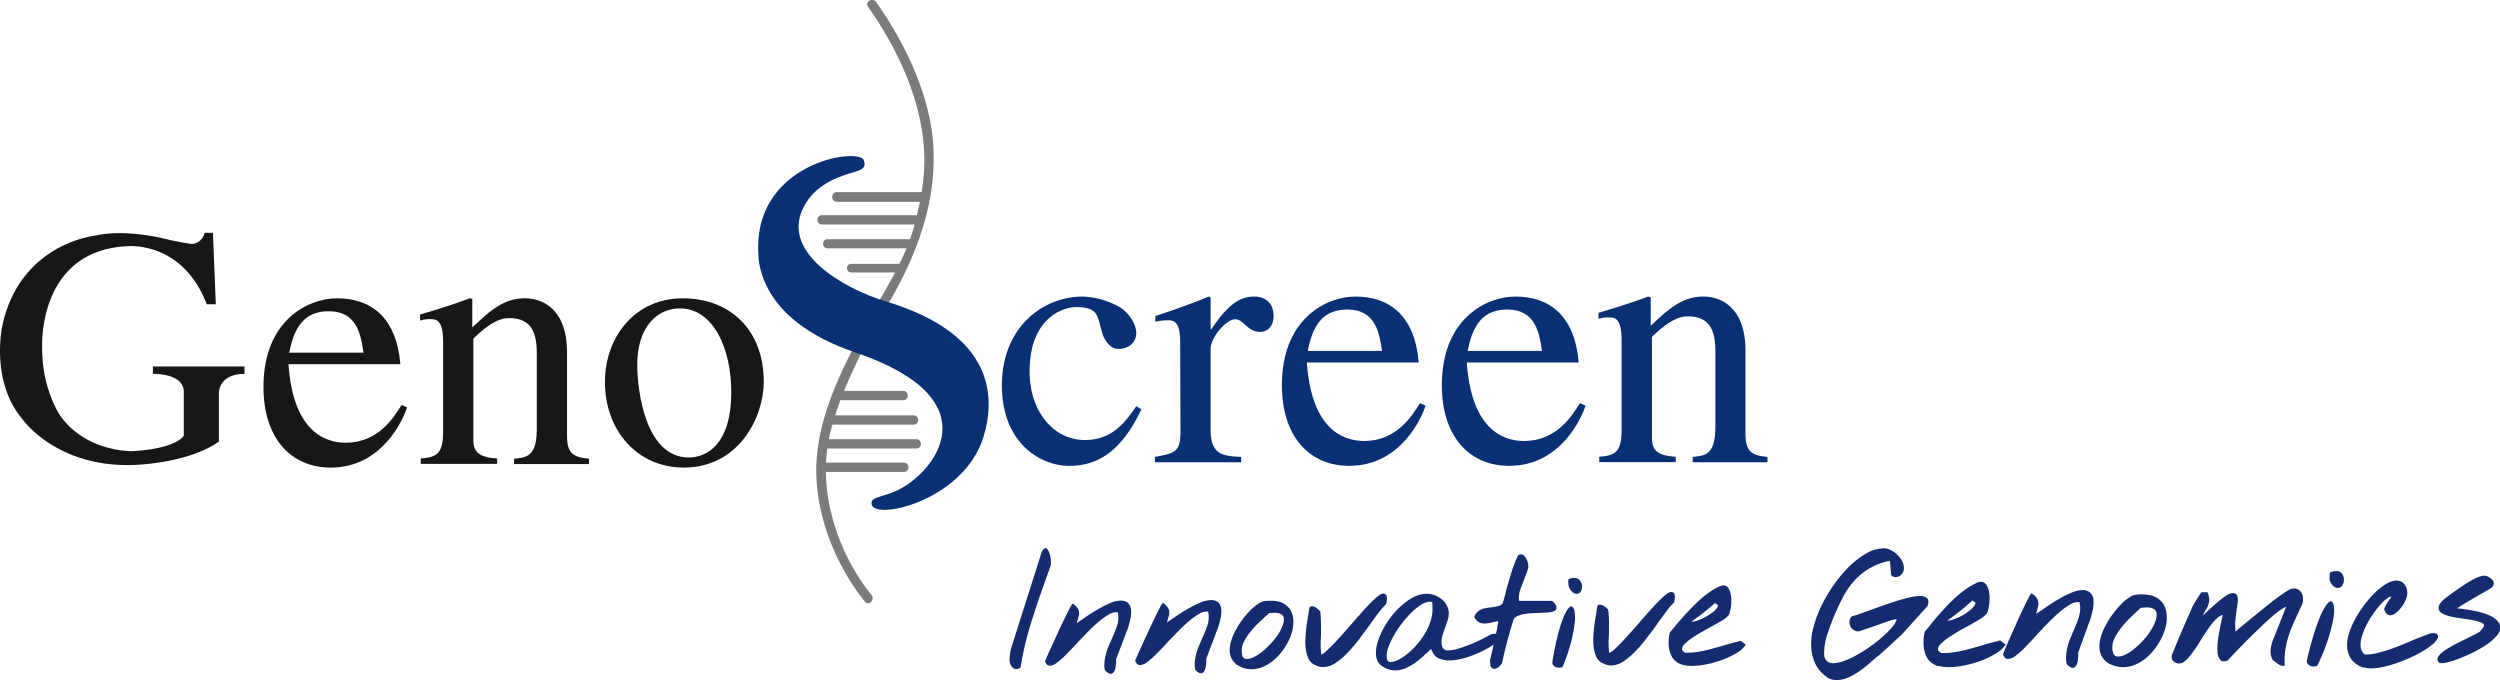 <svg xmlns="http://www.w3.org/2000/svg" viewBox="0 0 692.69 188.48">
  <defs>
    <style>
      .cls-1 {
        fill: #083074;
      }

      .cls-2 {
        fill: #181716;
      }

      .cls-3 {
        fill: #7a7b7a;
      }

      .cls-4 {
        fill: #142b70;
      }
    </style>
  </defs>
  <title>genoscreen-logo</title>
  <g id="Calque_2" data-name="Calque 2">
    <g id="Calque_1-2" data-name="Calque 1">
      <g>
        <path class="cls-1" d="M316.26,113.41c-5.39,11.38-11.87,15.67-20,15.67s-18.66-6.49-18.66-22.25c0-16.37,11.58-24.66,22.36-24.66a22.31,22.31,0,0,1,10.58,3.1c3,2.09,4.29,5.19,4.29,7,0,2.3-1.6,4.19-4.6,4.4-2.59.2-4.28-2.4-4.88-4.6l-.6-2.19c-.8-3-1.3-4.79-6.59-4.79-3.69,0-12.88,3.09-12.88,17.76,0,11.48,6.89,19.07,15.27,19.07,7.19,0,10.88-4.3,14.28-9.39Z"/>
        <path class="cls-1" d="M327,94.75c0-5.89-1.9-6-3.49-6a14.91,14.91,0,0,0-3.39.4v-1.6C325,86,330,84.17,334.93,82.17l.5.2v8.89h.19c4.7-7.09,8.09-9.09,11.88-9.09,3.4,0,5.39,2.1,5.39,5.39,0,2.5-1.4,4.4-3.79,4.4-3.49,0-4.49-3.5-6.89-3.5s-6.78,5-6.78,8.19V119.1c0,6.89,3.39,7.29,8.48,7.49v1.49H320v-1.49c5.49-1,7.08-1.3,7.08-6.89Z"/>
        <path class="cls-1" d="M382.93,97.24c-.7-4.79-1.69-11.47-9.58-11.47-5.49,0-9.38,2.69-11,11.47ZM395,112.41c-1,3.1-6.79,16.67-21.16,16.67-11.08,0-18.66-8.18-18.66-22.35,0-18.47,12.37-24.56,20.36-24.56,9.38,0,16.46,5.19,17.56,18.27h-31c1.2,17.66,9.29,21.75,15.87,21.75,8.88,0,13.18-6.78,15.47-10.48Z"/>
        <path class="cls-1" d="M427.25,97.24c-.7-4.79-1.7-11.47-9.59-11.47-5.48,0-9.38,2.69-11,11.47Zm12.07,15.17c-1,3.1-6.79,16.67-21.16,16.67-11.08,0-18.66-8.18-18.66-22.35,0-18.47,12.37-24.56,20.36-24.56,9.38,0,16.47,5.19,17.56,18.27h-31c1.19,17.66,9.27,21.75,15.86,21.75,8.89,0,13.18-6.78,15.47-10.48Z"/>
        <path class="cls-1" d="M449.3,94.35c0-6.29-1.9-6.39-3.49-6.39a8.08,8.08,0,0,0-2.9.4v-1.7c4.49-1.29,9.18-2.79,13.77-4.49l.7.2v7.89c4.9-4.59,8.69-8.09,14.58-8.09,4.59,0,11.67,2.7,11.67,15V120c0,4.69,1.2,6.19,6.09,6.59v1.49H469v-1.49c3.69-.3,6.29-.8,6.29-8.39V97.34c0-6.09-1.8-9.68-7.68-9.68-3,0-6.09,2-9.89,5.69v28c0,3.3,1.4,4.9,6.59,5.2v1.49H443.11v-1.49c4.69-.3,6.19-1.6,6.19-7.49Z"/>
        <path class="cls-2" d="M100.72,97.72C100,92.93,99,86.24,91.14,86.24c-5.49,0-9.38,2.7-11,11.48Zm12.08,15.17c-1,3.1-6.79,16.67-21.16,16.67C80.56,129.56,73,121.37,73,107.2c0-18.46,12.38-24.55,20.37-24.55,9.38,0,16.46,5.19,17.56,18.26h-31c1.2,17.67,9.29,21.76,15.87,21.76,8.88,0,13.18-6.78,15.47-10.48Z"/>
        <path class="cls-2" d="M122.78,94.83c0-6.29-1.9-6.39-3.5-6.39a8.06,8.06,0,0,0-2.89.4v-1.7c4.49-1.29,9.18-2.79,13.77-4.49l.7.2v7.88c4.89-4.59,8.68-8.08,14.57-8.08,4.59,0,11.68,2.69,11.68,15v22.86c0,4.69,1.2,6.18,6.09,6.58v1.5H142.44v-1.5c3.69-.3,6.29-.8,6.29-8.38V97.82c0-6.09-1.8-9.68-7.69-9.68-3,0-6.09,2-9.88,5.69v28c0,3.3,1.4,4.89,6.59,5.19v1.5H116.59v-1.5c4.69-.3,6.19-1.59,6.19-7.48Z"/>
        <path class="cls-2" d="M202.62,108.7c0-12.38-5.09-23.25-14.27-23.25-6.29,0-11.78,5.18-11.78,15.56,0,7.39,2.3,25.75,14.28,25.75,5.09,0,11.77-3.79,11.77-18.06m9-2.89c0,9.88-7,23.75-22.15,23.75-12.88,0-21.86-10.28-21.86-23.75,0-12.28,8.19-23.16,21.56-23.16,13.07,0,22.45,8.68,22.45,23.16"/>
        <path class="cls-2" d="M59,64.51H56.67a3.86,3.86,0,0,1-3.54,3.1s-4.72-.74-6.93-1.33c0,0-11.21-3-19.76-1,0,0-20.94,2.06-25.81,25.07,0,0-3.4,15.19,5.6,25.81,0,0,9.15,13.13,30.09,12.69,0,0,15.34-.15,24.33-6.5V108.91s-.14-5.31,7.09-5.31v-2.07H42.37v2.07s8.4-.3,8.55,4.86V120.7S49.3,124.24,36.76,125c0,0-12.53.44-19.91-9.59,0,0-5.31-7.37-5.16-19.32,0,0-1.33-26.69,23.6-27.87,0,0,15.19-1.62,22,16.08h2.51Z"/>
        <path class="cls-3" d="M254,121.69H229.67c.08-.4.14-.79.24-1.19.22-1,.47-1.89.74-2.84h22.59a1.3,1.3,0,0,0,0-2.59H231.42c.44-1.4.92-2.8,1.43-4.18h17.51a1.3,1.3,0,0,0,0-2.59H233.85A180.5,180.5,0,0,1,246,84.4c7.86-13.41,13.49-28,12.61-43.84-.78-14-7.84-28.63-15.85-40-1-1.35-3.21-.06-2.24,1.31,8.65,12.26,15.67,27.63,15.59,42.81a54.77,54.77,0,0,1-.76,8.55H231.8a1.35,1.35,0,0,0,0,2.69h23.08c-.25,1.24-.53,2.48-.83,3.7h-26.3a1.29,1.29,0,0,0,0,2.58h25.64c0,.18-.09.37-.14.55-.33,1.21-.72,2.37-1.12,3.52H229.18a1.27,1.27,0,0,0,0,2.53h22c-.6,1.47-1.27,2.89-2,4.31H235.74a1.2,1.2,0,0,0,0,2.39H248c-1.75,3.31-3.65,6.55-5.54,9.91-6.87,12.25-14.66,26.26-16.07,40.45-1.44,14.42,4.4,29.81,13.28,40.87,1,1.31,2.87-.54,1.84-1.83C234,155.6,229,143.07,228.83,130.76h21.71a1.3,1.3,0,0,0,0-2.59H228.87c.06-1.3.18-2.6.36-3.89H254a1.3,1.3,0,0,0,0-2.59"/>
        <path class="cls-1" d="M210.14,71.15c.37,4.44,2.78,18.34,26.81,26.49,38.79,13.16,21.61,33.46,11.85,38.14-4.07,2-7.23,1.76-7.32,3.61-.28,5.18,25.41-.22,31-18.3,3.29-10.68,3.48-28.45-27.17-37.62-10.89-3.27-30.3-13.7-22.06-27.14,3.54-5.77,9.77-7.61,13.86-8.79,2.88-.82,2.59-2,2.23-3.12-1.17-3.77-31.31.59-29.17,26.73"/>
        <path class="cls-4" d="M506.22,187.61a9.5,9.5,0,0,1-3.12-3.46,11.83,11.83,0,0,1-1.23-4.44,17.57,17.57,0,0,1,.58-5.87,32.43,32.43,0,0,1,2.31-6.15,41.1,41.1,0,0,1,3.51-5.86,35,35,0,0,1,4.24-5A24.12,24.12,0,0,1,517,153.4a9.25,9.25,0,0,1,4.15-1.4,3.82,3.82,0,0,1,2.18.17,6.63,6.63,0,0,1,2,1.2,7.28,7.28,0,0,1,1.51,1.77,4.43,4.43,0,0,1,.67,1.92,2.55,2.55,0,0,1-1.7,2.77l.08-.08a1.41,1.41,0,0,1-.57.14,1.44,1.44,0,0,1-.63-.08,1.6,1.6,0,0,1-.5-.27.7.7,0,0,1-.24-.42l-.29-3.72-.4.08-.35.06a.59.59,0,0,0-.24.06,17.4,17.4,0,0,0-7.39,3.84,21,21,0,0,0-4.86,6.46,65,65,0,0,0-4,9.56,17,17,0,0,0-1,5.79,2.71,2.71,0,0,0,.78,1.94,2.46,2.46,0,0,0,1.7.57,9.29,9.29,0,0,0,3.25-.71,26.4,26.4,0,0,0,3.77-1.82,38.57,38.57,0,0,0,3.8-2.48,36.41,36.41,0,0,0,3.36-2.74,22.44,22.44,0,0,0,2.44-2.55,4.52,4.52,0,0,0,1-1.9,5.83,5.83,0,0,0-1.21.22c-.4.12-.77.23-1.11.31h0c-.28.13-.8.33-1.55.58l-2.38.84-2.32.79c-.76.25-1.29.44-1.57.54a1.94,1.94,0,0,1-1.16,0,2.49,2.49,0,0,1-.92-.5,2.28,2.28,0,0,1-.61-.84,3.32,3.32,0,0,1-.26-1,2.25,2.25,0,0,1,.23-1.18,1.35,1.35,0,0,1,.94-.7,11.47,11.47,0,0,0,1.51-.47l2.82-1c1.11-.41,2.31-.84,3.61-1.3s2.58-.89,3.86-1.3,2.47-.73,3.6-1a13.78,13.78,0,0,1,2.85-.4,2.89,2.89,0,0,1,2.17.66c.41.43.4,1.16,0,2.18l-1.62,1.77c-.49.53-1,1.12-1.62,1.78l-1.72,1.93-1.53,1.69c-.45.5-.79.85-1,1.07v-.05q-.15.17-1,.93l-1.85,1.71c-.68.63-1.37,1.25-2.06,1.87s-1.27,1.09-1.69,1.41-1.15,1-2,1.75a30.23,30.23,0,0,1-2.69,2.09,19.44,19.44,0,0,1-3.1,1.76,7.85,7.85,0,0,1-3.19.73,5.48,5.48,0,0,1-1.49-.19,5,5,0,0,1-1.42-.68"/>
        <path class="cls-4" d="M546.42,166.33c0,.06-.1.21-.39.47s-.66.57-1.12,1-1,.81-1.52,1.25-1.09.87-1.62,1.27-1,.75-1.41,1.05-.71.48-.86.56a4.19,4.19,0,0,0,1.43-.21,13,13,0,0,0,1.7-.65,13.5,13.5,0,0,0,1.75-.94,16.89,16.89,0,0,0,1.53-1.11,6.44,6.44,0,0,0,1.07-1.11,1.44,1.44,0,0,0,.36-1s-.16-.12-.45-.2Zm-9.34,18.26a5.28,5.28,0,0,1-3.08-2.25,7.79,7.79,0,0,1-1-3.34,13.08,13.08,0,0,1,0-2,11.68,11.68,0,0,1,.32-2q.4-.45.84-1c.3-.35.57-.71.84-1.06.83-1,1.74-2.06,2.74-3.19s2-2.25,3.16-3.32a35,35,0,0,1,3.44-2.94,18.43,18.43,0,0,1,3.61-2.1,2.05,2.05,0,0,1,1.37-.14,1.9,1.9,0,0,1,1,.71,4.06,4.06,0,0,1,.63,1.34,8.43,8.43,0,0,1,.29,1.68,13.15,13.15,0,0,1,0,1.54,13.6,13.6,0,0,1-.16,1.49c-.09.46-.18.88-.28,1.24a2.51,2.51,0,0,1-.38.82,7.82,7.82,0,0,1-2,1.59c-1,.58-2,1.19-3.21,1.84-.95.5-1.92,1-2.91,1.63s-1.89,1.15-2.69,1.71a13.07,13.07,0,0,0-1.94,1.65,2,2,0,0,0-.71,1.45c0,.34.34.69.93,1a2,2,0,0,0,.44,0h.44a19.17,19.17,0,0,0,2.7-.23c1-.16,2-.35,3-.6s2-.51,3.05-.81l2.89-.86c.65-.18,1.34-.37,2.06-.54s1.3-.34,1.74-.47l1.54,1.15a8.31,8.31,0,0,1-2.69,2.45,22.83,22.83,0,0,1-4.06,2,32.35,32.35,0,0,1-4.6,1.32,22.55,22.55,0,0,1-4.28.5,15.59,15.59,0,0,1-1.58-.08,7.66,7.66,0,0,1-1.41-.27"/>
        <path class="cls-4" d="M572.59,183.79a8.84,8.84,0,0,1-.11-2.34,16.25,16.25,0,0,1,.4-2.28,16.44,16.44,0,0,1,.74-2.25c.3-.73.61-1.46.92-2.19.52-1.2,1-2.36,1.36-3.48a8.13,8.13,0,0,0,.46-3.29,5.52,5.52,0,0,0-.21-1.12,4.2,4.2,0,0,0-2.59.67,19.76,19.76,0,0,0-3.06,2.22q-1.61,1.4-3.27,3.11T564,176.26c-1,1.16-2.06,2.22-3,3.2a20.62,20.62,0,0,1-2.61,2.31,3.4,3.4,0,0,1-2.06.81q-.89,0-1.35-1.32s.17-.45.52-1.28.79-1.85,1.33-3.07,1.14-2.54,1.78-4,1.26-2.79,1.84-4,1.09-2.29,1.55-3.15a6,6,0,0,1,.86-1.4,5.29,5.29,0,0,1,1.45,1.31,2.63,2.63,0,0,1,.48,1.28,3.52,3.52,0,0,1-.09,1.12c-.09.38-.19.74-.29,1.08l-.12.49c0,.16-.08.32-.13.48l2.89-2c1.11-.76,2.26-1.49,3.44-2.17a29.7,29.7,0,0,1,3.48-1.74,8.12,8.12,0,0,1,3-.71,2.82,2.82,0,0,1,3.08,3,9.43,9.43,0,0,1-.19,2.4,23.11,23.11,0,0,1-.94,3.44l0-.08c0,.11-.12.32-.23.62s-.24.67-.38,1.09-.3.87-.49,1.36-.36,1-.54,1.46c-.3.86-.61,1.69-.9,2.49s-.48,1.31-.54,1.52a.58.58,0,0,0,0,.24.74.74,0,0,0,0,.26,1.51,1.51,0,0,1,0,.3,13.5,13.5,0,0,1-.17,1.67,2.82,2.82,0,0,1-.66,1.46.83.83,0,0,1-.68.3,1.57,1.57,0,0,1-.72-.21,5.59,5.59,0,0,1-.61-.44,2,2,0,0,1-.33-.32Z"/>
        <path class="cls-4" d="M585.47,180.8a1.42,1.42,0,0,0,1.44,1.12,4.79,4.79,0,0,0,2.13-.62,13.75,13.75,0,0,0,2.39-1.59,22.28,22.28,0,0,0,2.36-2.23,19.5,19.5,0,0,0,2-2.57,14.13,14.13,0,0,0,1.35-2.61,5.12,5.12,0,0,0,.41-2.28,1.65,1.65,0,0,0-.71-1.24,3.81,3.81,0,0,0-2.18-.47,10.2,10.2,0,0,0-1.55.13,4.68,4.68,0,0,1-.39.38l-.46.42c-.67.62-1.43,1.34-2.26,2.17a26.56,26.56,0,0,0-2.35,2.64,15.09,15.09,0,0,0-1.79,2.86,5.72,5.72,0,0,0-.59,2.85,4.12,4.12,0,0,0,.21,1m-.2,3.52a5.23,5.23,0,0,1-2.57-1.89,5.47,5.47,0,0,1-1-2.73,8.71,8.71,0,0,1,.34-3,17.09,17.09,0,0,1,1.28-3.2,22.65,22.65,0,0,1,1.93-3.12,24.75,24.75,0,0,1,2.24-2.69,14.11,14.11,0,0,1,2.28-2,5,5,0,0,1,2-.89q.44,0,.9-.06t.9,0a8.83,8.83,0,0,1,2.91.43,6,6,0,0,1,2.05,1.19,5.06,5.06,0,0,1,1.26,1.8,6.93,6.93,0,0,1,.54,2.28,10.4,10.4,0,0,1-.24,3.1,15.29,15.29,0,0,1-1.16,3.23,19.34,19.34,0,0,1-1.91,3.07,15.71,15.71,0,0,1-2.49,2.59,12.15,12.15,0,0,1-3,1.8,8.51,8.51,0,0,1-3.28.67,8.25,8.25,0,0,1-3-.59"/>
        <path class="cls-4" d="M633.05,184.36a1,1,0,0,1-.89.08,3.41,3.41,0,0,1-1-.48,6.89,6.89,0,0,1-.86-.65,4.11,4.11,0,0,1-.41-.42l.15.4a3,3,0,0,1-.64-1.1,5.45,5.45,0,0,1-.27-1.26,6.41,6.41,0,0,1,.22-2.22,14.56,14.56,0,0,1,.69-2q.19-.48.66-1.68c.31-.8.65-1.64,1-2.53s.72-1.71,1-2.5.56-1.35.72-1.67v-.2a7.89,7.89,0,0,0-2.08,1.25q-1.38,1-3.06,2.58c-1.11,1-2.28,2.12-3.49,3.3s-2.34,2.3-3.37,3.35-1.94,2-2.7,2.8-1.25,1.34-1.47,1.6c-1,.36-1.65.3-2.07-.16a3.67,3.67,0,0,1-.76-2.23,13.24,13.24,0,0,1,0-2.24c.07-.85.19-1.72.35-2.6s.32-1.73.49-2.56.33-1.55.47-2.17a1.77,1.77,0,0,0,.09-.38.53.53,0,0,1,.09-.3,3.24,3.24,0,0,0-1.47.79,11.65,11.65,0,0,0-1.57,1.67,26.27,26.27,0,0,0-1.6,2.23c-.54.81-1.07,1.63-1.58,2.47s-1,1.62-1.55,2.38-1,1.44-1.5,2a8.26,8.26,0,0,1-1.45,1.41,2.22,2.22,0,0,1-3.37-.63,1.41,1.41,0,0,1-.1-.58,1.88,1.88,0,0,1,.05-.58l.6-1.48c.27-.67.57-1.42.92-2.27s.71-1.71,1.11-2.62l1.13-2.63c.35-.84.67-1.59,1-2.25s.49-1.14.63-1.46v0a10.41,10.41,0,0,1,.65-1.34c.3-.55.62-1.07.94-1.57s.6-.92.85-1.28a2.29,2.29,0,0,1,.42-.54h1.6a5.27,5.27,0,0,1,.47,1.56,4.23,4.23,0,0,1-.06,1.34,5,5,0,0,1-.4,1.16c-.19.36-.37.7-.56,1s-.24.48-.37.7-.23.45-.32.67q1.79-1.69,3.13-2.88c.9-.79,1.68-1.43,2.35-1.93a11,11,0,0,1,1.65-1.07,2.64,2.64,0,0,1,1.09-.32,1.42,1.42,0,0,1,1,.31,1.61,1.61,0,0,1,.41.92,5.59,5.59,0,0,1,0,1.42c-.07.55-.15,1.14-.26,1.78l0,0c-.12.86-.23,1.77-.34,2.73a15,15,0,0,0-.06,2.84l.06.68c.25-.21.52-.45.8-.71l.92-.78,1.39-1.13c.43-.35.71-.58.86-.72l1.49-1.21c.61-.51,1.23-1,1.87-1.53l1.71-1.37a10.07,10.07,0,0,1,1-.72h-.08c.13-.11.4-.32.82-.63s.86-.63,1.36-1,1-.68,1.42-1a10.38,10.38,0,0,1,1-.62l0,0a3.11,3.11,0,0,1,1.64-.53,2.24,2.24,0,0,1,1.72.73,3.11,3.11,0,0,1,.77,1.9,3.15,3.15,0,0,1,0,.68c0,.24-.07.51-.1.8-.2.46-.41.9-.61,1.32s-.4.86-.58,1.29c-.55,1.15-1.06,2.28-1.55,3.39a30.89,30.89,0,0,0-1.26,3.41,23.52,23.52,0,0,0-.81,3.62,19.52,19.52,0,0,0-.14,4"/>
        <path class="cls-4" d="M645.57,161a1.69,1.69,0,0,1-.1-.46,5.33,5.33,0,0,1,0-.71c0-.26,0-.5.05-.73a1.67,1.67,0,0,1,.1-.5,7.68,7.68,0,0,1,.89-.28,3.19,3.19,0,0,1,.64-.08,2,2,0,0,1,1.69.63,2.67,2.67,0,0,1,.6,1.52,2.83,2.83,0,0,1-.4,1.72,1.43,1.43,0,0,1-1.28.8,1.78,1.78,0,0,1-1.09-.39,4.14,4.14,0,0,1-1.06-1.44Zm-6.42,22.13c.67-2.91,1.33-5.41,2-7.5A47.49,47.49,0,0,1,643,170.5a16,16,0,0,1,1.62-2.95c.49-.63.89-.94,1.21-.94s.68.42.82,1.27a11.74,11.74,0,0,1-.16,3.63,44.14,44.14,0,0,1-1.45,5.65,54.73,54.73,0,0,1-3,7.32,2.54,2.54,0,0,1-1.52.12,1.73,1.73,0,0,1-1.3-.95Z"/>
        <path class="cls-4" d="M655,185a6.52,6.52,0,0,1-3.42-2.23,6.42,6.42,0,0,1-1.23-3.36,10.13,10.13,0,0,1,.49-3.86,21.16,21.16,0,0,1,1.77-4.11,30.21,30.21,0,0,1,2.6-4,28.06,28.06,0,0,1,3-3.38,16.91,16.91,0,0,1,3.07-2.34,5.76,5.76,0,0,1,2.67-.87,2.86,2.86,0,0,1,1.85.61,3.56,3.56,0,0,1,1.12,2,4,4,0,0,1-.18,2.26,8.31,8.31,0,0,1-1.18,2.27,9.29,9.29,0,0,1-1.63,1.77,2.73,2.73,0,0,1-1.61.73,1.6,1.6,0,0,1-1-.42,2.52,2.52,0,0,1-.73-1.34,8.35,8.35,0,0,1,1-1.9c.37-.5.73-1,1.06-1.51a2,2,0,0,0-1.34.55,12,12,0,0,0-1.84,1.75,26.87,26.87,0,0,0-2,2.59,24.34,24.34,0,0,0-1.79,3,17.34,17.34,0,0,0-1.25,3.1,7.54,7.54,0,0,0-.36,2.79,3.34,3.34,0,0,0,.32,1.24,2.83,2.83,0,0,0,.82,1,11.23,11.23,0,0,0,3-.3c1.1-.24,2.24-.56,3.44-.95s2.39-.84,3.58-1.32l3.4-1.42h0c1.5-.62,2.81-1.13,3.92-1.54a3.66,3.66,0,0,1,2.42-.29,1,1,0,0,1,.41,1.42,6.48,6.48,0,0,1-1.88,2,24.85,24.85,0,0,1-3.48,2.2,41.93,41.93,0,0,1-4.38,2,37.14,37.14,0,0,1-4.56,1.48,17.37,17.37,0,0,1-4.06.58,6.63,6.63,0,0,1-2-.27"/>
        <path class="cls-4" d="M676.08,183.73a1.22,1.22,0,0,1-.72-1,1.79,1.79,0,0,1,.49-1.16,6.63,6.63,0,0,1,1.38-1.23c.59-.41,1.25-.83,2-1.25s1.48-.82,2.28-1.21l2.27-1.11h0l2.06-1.05c.57-.29,1-.51,1.17-.64.86-.89,1.28-1.51,1.25-1.85s-.21-.45-.57-.64a6.36,6.36,0,0,0-1.41-.49,18.82,18.82,0,0,0-1.91-.39l-2.1-.34c-.81-.1-1.6-.22-2.37-.37a14.45,14.45,0,0,1-2.09-.53,4.9,4.9,0,0,1-1.5-.77,1.57,1.57,0,0,1-.63-1.18,2.15,2.15,0,0,1,.46-1.36,7.48,7.48,0,0,1,1.73-1.65l0,0c.41-.32,1-.78,1.84-1.37s1.7-1.2,2.65-1.83,1.9-1.21,2.86-1.74a10.19,10.19,0,0,1,2.5-1,2.2,2.2,0,0,1,1.08,0,3.16,3.16,0,0,1,1,.43,3.38,3.38,0,0,1,.8.7,1.45,1.45,0,0,1,.37.8,1.61,1.61,0,0,1-.88,1.52c-.43.27-.87.53-1.3.77l-1.3.72-3.59,2.1c-1.15.68-2.16,1.32-3.05,1.94a48.19,48.19,0,0,1,5.43.85,18.07,18.07,0,0,1,3.66,1.19,6.21,6.21,0,0,1,2.08,1.47,3,3,0,0,1,.73,1.68,3.35,3.35,0,0,1-1,2.46,14.16,14.16,0,0,1-2.82,2.44,32.92,32.92,0,0,1-3.83,2.2c-1.4.68-2.73,1.26-4,1.74a23.82,23.82,0,0,1-3.28,1c-.93.21-1.51.23-1.74.07Z"/>
        <path class="cls-4" d="M279.82,183.69a3.43,3.43,0,0,1-.09-1q0-.6.09-1.23t.18-1.11a4.83,4.83,0,0,1,.13-.6c1.37-4.36,2.75-8.73,4.16-13.14s2.79-8.78,4.16-13.13a2.79,2.79,0,0,1,.9-1.5.64.64,0,0,1,.84.19,3.36,3.36,0,0,1,.65,1.33,9.06,9.06,0,0,1,.34,1.92c0,.28,0,.56,0,.85a2.39,2.39,0,0,1-.16.73c-.19.56-.39,1.1-.59,1.63s-.4,1.08-.59,1.66q-2.13,5.9-4.07,12a89.06,89.06,0,0,0-3,12.67,2,2,0,0,1-1.12.42,1.45,1.45,0,0,1-.88-.25,2.21,2.21,0,0,1-.61-.68,3.48,3.48,0,0,1-.34-.79Z"/>
        <path class="cls-4" d="M306.1,185.54a7.84,7.84,0,0,1-.07-2.21,14.63,14.63,0,0,1,.4-2.14,16.08,16.08,0,0,1,.73-2.12c.29-.69.59-1.38.9-2.06.5-1.13.95-2.23,1.32-3.28a7.42,7.42,0,0,0,.48-3.1,4.81,4.81,0,0,0-.18-1,4,4,0,0,0-2.44.63,18.49,18.49,0,0,0-2.92,2.09q-1.53,1.3-3.12,2.94t-3.06,3.22c-1,1.08-2,2.08-2.89,3a20.88,20.88,0,0,1-2.5,2.18,3.29,3.29,0,0,1-1.94.76c-.55,0-1-.44-1.25-1.24,0,0,.17-.43.5-1.21s.77-1.74,1.3-2.89,1.11-2.39,1.73-3.76,1.22-2.62,1.78-3.79,1.07-2.16,1.5-3a5.77,5.77,0,0,1,.84-1.32,4.82,4.82,0,0,1,1.34,1.24,2.56,2.56,0,0,1,.44,1.2,3.5,3.5,0,0,1-.1,1.06c-.09.35-.19.69-.29,1l-.12.46-.12.45,2.73-1.88c1.06-.72,2.15-1.4,3.28-2.05a28.07,28.07,0,0,1,3.3-1.64,7.71,7.71,0,0,1,2.85-.67,3,3,0,0,1,2,.63,3,3,0,0,1,.88,2.22,8.84,8.84,0,0,1-.2,2.26,23.37,23.37,0,0,1-.94,3.25l0-.08c0,.1-.12.3-.23.59s-.23.63-.37,1-.29.82-.48,1.28-.35.93-.53,1.38c-.29.8-.59,1.58-.88,2.34s-.46,1.24-.52,1.44a.43.43,0,0,0,0,.22,1,1,0,0,0,0,.25.9.9,0,0,1,0,.28,11.68,11.68,0,0,1-.18,1.56,2.61,2.61,0,0,1-.64,1.38.81.81,0,0,1-.64.29,1.32,1.32,0,0,1-.67-.21,4,4,0,0,1-.58-.41,1.94,1.94,0,0,1-.3-.3Z"/>
        <path class="cls-4" d="M331.14,185.41a7.84,7.84,0,0,1-.07-2.21,13.75,13.75,0,0,1,.4-2.15,16,16,0,0,1,.73-2.11c.29-.69.59-1.38.9-2.06.5-1.13.95-2.23,1.33-3.29a7.5,7.5,0,0,0,.47-3.09,4.81,4.81,0,0,0-.18-1.05,4,4,0,0,0-2.45.63,18.26,18.26,0,0,0-2.91,2.09q-1.53,1.31-3.12,2.94t-3.07,3.21c-1,1.09-2,2.09-2.89,3a20.75,20.75,0,0,1-2.49,2.18,3.32,3.32,0,0,1-2,.77c-.55,0-1-.44-1.25-1.24,0,0,.17-.43.51-1.21s.77-1.74,1.3-2.89l1.72-3.76c.63-1.36,1.22-2.62,1.79-3.79s1.06-2.16,1.5-3a5.3,5.3,0,0,1,.83-1.32,4.86,4.86,0,0,1,1.35,1.23,2.47,2.47,0,0,1,.43,1.21,3.4,3.4,0,0,1-.09,1.05c-.1.35-.19.69-.3,1l-.12.46-.12.45,2.74-1.88c1.06-.72,2.15-1.4,3.28-2a28.07,28.07,0,0,1,3.3-1.64,7.71,7.71,0,0,1,2.85-.67,3,3,0,0,1,2,.63,3,3,0,0,1,.88,2.22,8.91,8.91,0,0,1-.21,2.26,23.77,23.77,0,0,1-.94,3.25l0-.08c-.05.1-.12.3-.23.58s-.23.64-.36,1-.3.82-.49,1.29-.36.92-.53,1.38c-.3.8-.59,1.58-.88,2.34s-.46,1.23-.52,1.43a.67.67,0,0,0,0,.23.9.9,0,0,0,0,.24,1,1,0,0,1,0,.29,10.53,10.53,0,0,1-.18,1.56,2.61,2.61,0,0,1-.64,1.38.77.77,0,0,1-.64.28,1.25,1.25,0,0,1-.67-.2,3.54,3.54,0,0,1-.58-.41,1.94,1.94,0,0,1-.3-.3Z"/>
        <path class="cls-4" d="M344.15,181.54a1.3,1.3,0,0,0,1.35,1.05,4.51,4.51,0,0,0,2-.57,13.44,13.44,0,0,0,2.27-1.5,19.24,19.24,0,0,0,2.25-2.11A18.51,18.51,0,0,0,354,176a14.24,14.24,0,0,0,1.3-2.45,4.92,4.92,0,0,0,.43-2.15,1.5,1.5,0,0,0-.67-1.17,3.53,3.53,0,0,0-2-.44,10.2,10.2,0,0,0-1.46.12l-.37.36-.45.4c-.63.58-1.36,1.26-2.16,2a29.27,29.27,0,0,0-2.25,2.48,14.34,14.34,0,0,0-1.72,2.71,5.28,5.28,0,0,0-.6,2.67,3.74,3.74,0,0,0,.18,1m-.23,3.32a4.94,4.94,0,0,1-2.4-1.78,5.23,5.23,0,0,1-.87-2.58,8.44,8.44,0,0,1,.36-2.82,16.5,16.5,0,0,1,1.25-3,24.15,24.15,0,0,1,1.86-2.94,26.79,26.79,0,0,1,2.15-2.53,14.12,14.12,0,0,1,2.18-1.84,4.9,4.9,0,0,1,1.9-.84l.85-.06.84,0a8,8,0,0,1,2.74.4A5.38,5.38,0,0,1,356.7,168a4.84,4.84,0,0,1,1.17,1.69,6.7,6.7,0,0,1,.48,2.15,9.61,9.61,0,0,1-.28,2.92,13.27,13.27,0,0,1-1.14,3,17.39,17.39,0,0,1-1.84,2.89,14.89,14.89,0,0,1-2.38,2.44,10.89,10.89,0,0,1-2.83,1.69,7.86,7.86,0,0,1-3.1.64,7.61,7.61,0,0,1-2.86-.55"/>
        <path class="cls-4" d="M364.17,184.2a4,4,0,0,1-1.8-2.12,10.87,10.87,0,0,1-.66-3.14,18.25,18.25,0,0,1,0-2.45c.06-.86.13-1.69.23-2.51s.21-1.6.34-2.34.23-1.39.32-1.94l0,0c0-.25.08-.53.14-.83s.1-.53.14-.68a1.28,1.28,0,0,1,1-.16,3.33,3.33,0,0,1,.93.45,8.77,8.77,0,0,1,1,.9q.06.42.09.9t.06.87c0,.8.07,1.57.06,2.3s0,1.46,0,2.18-.08,1.52-.09,2.29,0,1.52.06,2.28l.07,1.09c.18.07.58-.16,1.21-.71s1.38-1.26,2.25-2.17,1.81-1.93,2.81-3.07,2-2.26,2.95-3.37c.81-.93,1.63-1.85,2.43-2.74s1.57-1.7,2.27-2.41a20,20,0,0,1,1.91-1.7,2.52,2.52,0,0,1,1.33-.65,1,1,0,0,1,1,.68,4.3,4.3,0,0,1-.19,2.26,17.44,17.44,0,0,0-2,2.29q-1.08,1.41-2.28,3.12c-.94,1.31-2,2.67-3,4.08a41.37,41.37,0,0,1-3.29,3.88,20,20,0,0,1-3.4,2.9,6.22,6.22,0,0,1-3.41,1.15,4.44,4.44,0,0,1-2.38-.67"/>
        <path class="cls-4" d="M384.33,182.75a1,1,0,0,0,1,.67,5.2,5.2,0,0,0,2.21-.65,14.32,14.32,0,0,0,2.59-1.74,21.79,21.79,0,0,0,4.86-5.8,16,16,0,0,0,1.51-3.57,10.32,10.32,0,0,0,.39-3.67c0-.22,0-.4,0-.56a3.42,3.42,0,0,0-.12-.59,1.47,1.47,0,0,0-.58-.12,4.7,4.7,0,0,0-2.42.83,16.31,16.31,0,0,0-2.69,2.17,28.73,28.73,0,0,0-2.65,3,29.58,29.58,0,0,0-2.24,3.39,21.64,21.64,0,0,0-1.51,3.26,6.61,6.61,0,0,0-.47,2.68,1.63,1.63,0,0,0,.16.66m12.4-2.4a.56.56,0,0,1-.13-.17v-.07a.15.15,0,0,0,0-.06s-.07-.08-.18-.14a3.46,3.46,0,0,0-.7.67l-1.86,1.67a19.37,19.37,0,0,1-2.19,1.7,13.79,13.79,0,0,1-2.46,1.31,7.21,7.21,0,0,1-2.65.54,6.52,6.52,0,0,1-3.67-1.2,3.57,3.57,0,0,1-1.2-1.34,4.85,4.85,0,0,1-.48-1.83,9.5,9.5,0,0,1,.4-3.24,20.53,20.53,0,0,1,1.5-3.7,25.3,25.3,0,0,1,2.37-3.66,22.61,22.61,0,0,1,3-3.17,14.58,14.58,0,0,1,3.32-2.24,7.81,7.81,0,0,1,3.44-.86,6.41,6.41,0,0,1,2.43.47,6.85,6.85,0,0,1,2.25,1.51A4.89,4.89,0,0,1,401,168a4.63,4.63,0,0,1,.41,1.56,5.69,5.69,0,0,1-.25,2.11c-.22.71-.47,1.43-.74,2.15s-.58,1.68-.82,2.55a5.33,5.33,0,0,0-.06,2.57,1.6,1.6,0,0,0,1.27,1.27c-.05,0,0,0,0,0H401l.39,0a10,10,0,0,0,2.6-.47c1.06-.32,2.16-.7,3.3-1.16s2.25-.95,3.3-1.48,1.92-1,2.62-1.39c1.34-.18,2.18-.13,2.5.15s.28.67-.11,1.19a9,9,0,0,1-2.07,1.76,26.3,26.3,0,0,1-3.38,1.87,29.62,29.62,0,0,1-4,1.54,17.1,17.1,0,0,1-4,.75,7.81,7.81,0,0,1-3.37-.49,3.52,3.52,0,0,1-2-2.19"/>
        <path class="cls-4" d="M413,184.1a2.33,2.33,0,0,1-.15-.86,1.3,1.3,0,0,1,.12-.76,2.61,2.61,0,0,0,.08-.38q.18-.72.45-1.92l.51-2.42c.17-.8.34-1.55.5-2.24s.27-1.19.35-1.49a.15.15,0,0,0,0-.11s0-.07,0-.12A4.3,4.3,0,0,1,415,173a2.27,2.27,0,0,0,.12-.86,10.53,10.53,0,0,0-1.35.23q-.58.15-1.2.27a7.66,7.66,0,0,1-1.3.12,3.21,3.21,0,0,1-1.57-.39,3.15,3.15,0,0,1-1.22-1.41,3.4,3.4,0,0,1,.78-1.32,3.56,3.56,0,0,1,1.1-.76,4.91,4.91,0,0,1,1.27-.38c.45-.08.91-.15,1.38-.2a17.77,17.77,0,0,0,2-.33,2.2,2.2,0,0,0,1.36-.85l.4-1.36c.14-.51.28-1,.42-1.62.2-.78.42-1.62.68-2.51s.52-1.79.8-2.68.58-1.78.9-2.65a19.71,19.71,0,0,1,1.05-2.39,1.12,1.12,0,0,1,1.3-.2,2.63,2.63,0,0,1,.92,1,4.83,4.83,0,0,1,.51,1.39,5.08,5.08,0,0,1,.12,1h0a9.5,9.5,0,0,1-.5,1.73c-.25.63-.51,1.27-.76,1.93-.35.88-.67,1.77-1,2.68a7,7,0,0,0-.36,2.57c0,.2,0,.28,0,.26s0,.05.06.22l8.89,0a.88.88,0,0,1,.72.41c.21.27.38.51.52.72a1.25,1.25,0,0,1,.15,1.18,1.38,1.38,0,0,1-.9.64,6.4,6.4,0,0,1-1.64.28l-2.1.1c-.73,0-1.48.06-2.27.11a15.72,15.72,0,0,0-2.19.25,6.76,6.76,0,0,0-1.73.56,1.8,1.8,0,0,0-1,1c-.64,2-1.23,4-1.75,6s-1,4-1.45,6a4,4,0,0,1-.54.71,3,3,0,0,1-.89.71,1.42,1.42,0,0,1-1,.11c-.35-.08-.63-.43-.84-1Z"/>
        <path class="cls-4" d="M434.75,162.73a1.68,1.68,0,0,1-.12-.43,3.6,3.6,0,0,1-.09-.68v-.68a2.16,2.16,0,0,1,.06-.47,8.51,8.51,0,0,1,.83-.27,2.68,2.68,0,0,1,.59-.07,2,2,0,0,1,1.63.59,2.61,2.61,0,0,1,.67,1.43,2.58,2.58,0,0,1-.28,1.62,1.23,1.23,0,0,1-1.14.76,1.82,1.82,0,0,1-1.06-.37,4.21,4.21,0,0,1-1.08-1.35Zm-4.66,20.84c.45-2.74.92-5.1,1.41-7.06a41.52,41.52,0,0,1,1.46-4.83,12.66,12.66,0,0,1,1.34-2.78c.41-.59.77-.89,1.07-.89s.66.4.86,1.2a11.12,11.12,0,0,1,.07,3.41,38.57,38.57,0,0,1-1,5.32,49.55,49.55,0,0,1-2.38,6.9,2.57,2.57,0,0,1-1.43.12,1.78,1.78,0,0,1-1.28-.9Z"/>
        <path class="cls-4" d="M443.94,183.76a4,4,0,0,1-1.79-2.12,10.24,10.24,0,0,1-.66-3.14,18.2,18.2,0,0,1,0-2.45c.06-.86.14-1.69.23-2.51s.21-1.6.34-2.34.23-1.39.32-1.94l0,0c0-.25.08-.53.13-.83s.1-.53.15-.68a1.21,1.21,0,0,1,1-.16,3.26,3.26,0,0,1,.94.45,7.91,7.91,0,0,1,1,.9c0,.28.07.58.1.9s0,.62.06.87c.05.8.07,1.57.05,2.3s0,1.45,0,2.18-.09,1.52-.1,2.29,0,1.52.06,2.27l.07,1.1c.18.07.59-.16,1.22-.71s1.38-1.27,2.25-2.17,1.8-1.94,2.81-3.07,2-2.26,2.94-3.37c.82-.93,1.63-1.85,2.44-2.74s1.56-1.7,2.27-2.41a19.81,19.81,0,0,1,1.9-1.7,2.55,2.55,0,0,1,1.33-.65,1,1,0,0,1,1,.67,4.45,4.45,0,0,1-.19,2.27,16.75,16.75,0,0,0-2,2.29q-1.06,1.41-2.28,3.12-1.41,2-3,4.08a41.31,41.31,0,0,1-3.28,3.88,20.56,20.56,0,0,1-3.41,2.9,6.21,6.21,0,0,1-3.4,1.15,4.5,4.5,0,0,1-2.39-.67"/>
        <path class="cls-4" d="M475.18,167c0,.05-.1.2-.37.44s-.63.54-1.07.91l-1.45,1.17c-.52.42-1,.82-1.54,1.2s-.95.71-1.35,1a7.54,7.54,0,0,1-.81.53,3.85,3.85,0,0,0,1.34-.19,14.24,14.24,0,0,0,1.62-.61,12.84,12.84,0,0,0,1.66-.9,12,12,0,0,0,1.45-1,6.27,6.27,0,0,0,1-1,1.45,1.45,0,0,0,.35-.93s-.15-.11-.43-.18Zm-9,17.19a4.85,4.85,0,0,1-2.87-2.11,7.19,7.19,0,0,1-.95-3.14,14.68,14.68,0,0,1,0-1.87,11.61,11.61,0,0,1,.33-1.87c.26-.27.53-.58.81-.92s.54-.68.8-1c.79-.93,1.66-1.93,2.63-3s2-2.11,3-3.12a33.88,33.88,0,0,1,3.28-2.77,17,17,0,0,1,3.43-2,2,2,0,0,1,1.3-.14,1.73,1.73,0,0,1,.92.67,3.86,3.86,0,0,1,.58,1.26,8.84,8.84,0,0,1,.25,1.58,11.85,11.85,0,0,1,0,1.46,10,10,0,0,1-.17,1.39,11.26,11.26,0,0,1-.28,1.17,2.21,2.21,0,0,1-.36.77,7.23,7.23,0,0,1-1.94,1.5c-.92.55-1.93,1.12-3.05,1.73-.89.48-1.82,1-2.76,1.54s-1.79,1.08-2.55,1.61a13.71,13.71,0,0,0-1.86,1.56,2,2,0,0,0-.68,1.36c0,.33.31.65.86,1a2.54,2.54,0,0,0,.41,0h.42a17.24,17.24,0,0,0,2.55-.22c.92-.14,1.86-.33,2.82-.56s1.93-.49,2.89-.77l2.74-.8c.61-.18,1.26-.35,1.94-.52s1.23-.31,1.65-.44l1.42,1.08a7.68,7.68,0,0,1-2.56,2.31,21.8,21.8,0,0,1-3.85,1.85,30.78,30.78,0,0,1-4.34,1.25,20.83,20.83,0,0,1-4,.47,13.93,13.93,0,0,1-1.49-.07,6.71,6.71,0,0,1-1.32-.26"/>
      </g>
    </g>
  </g>
</svg>
